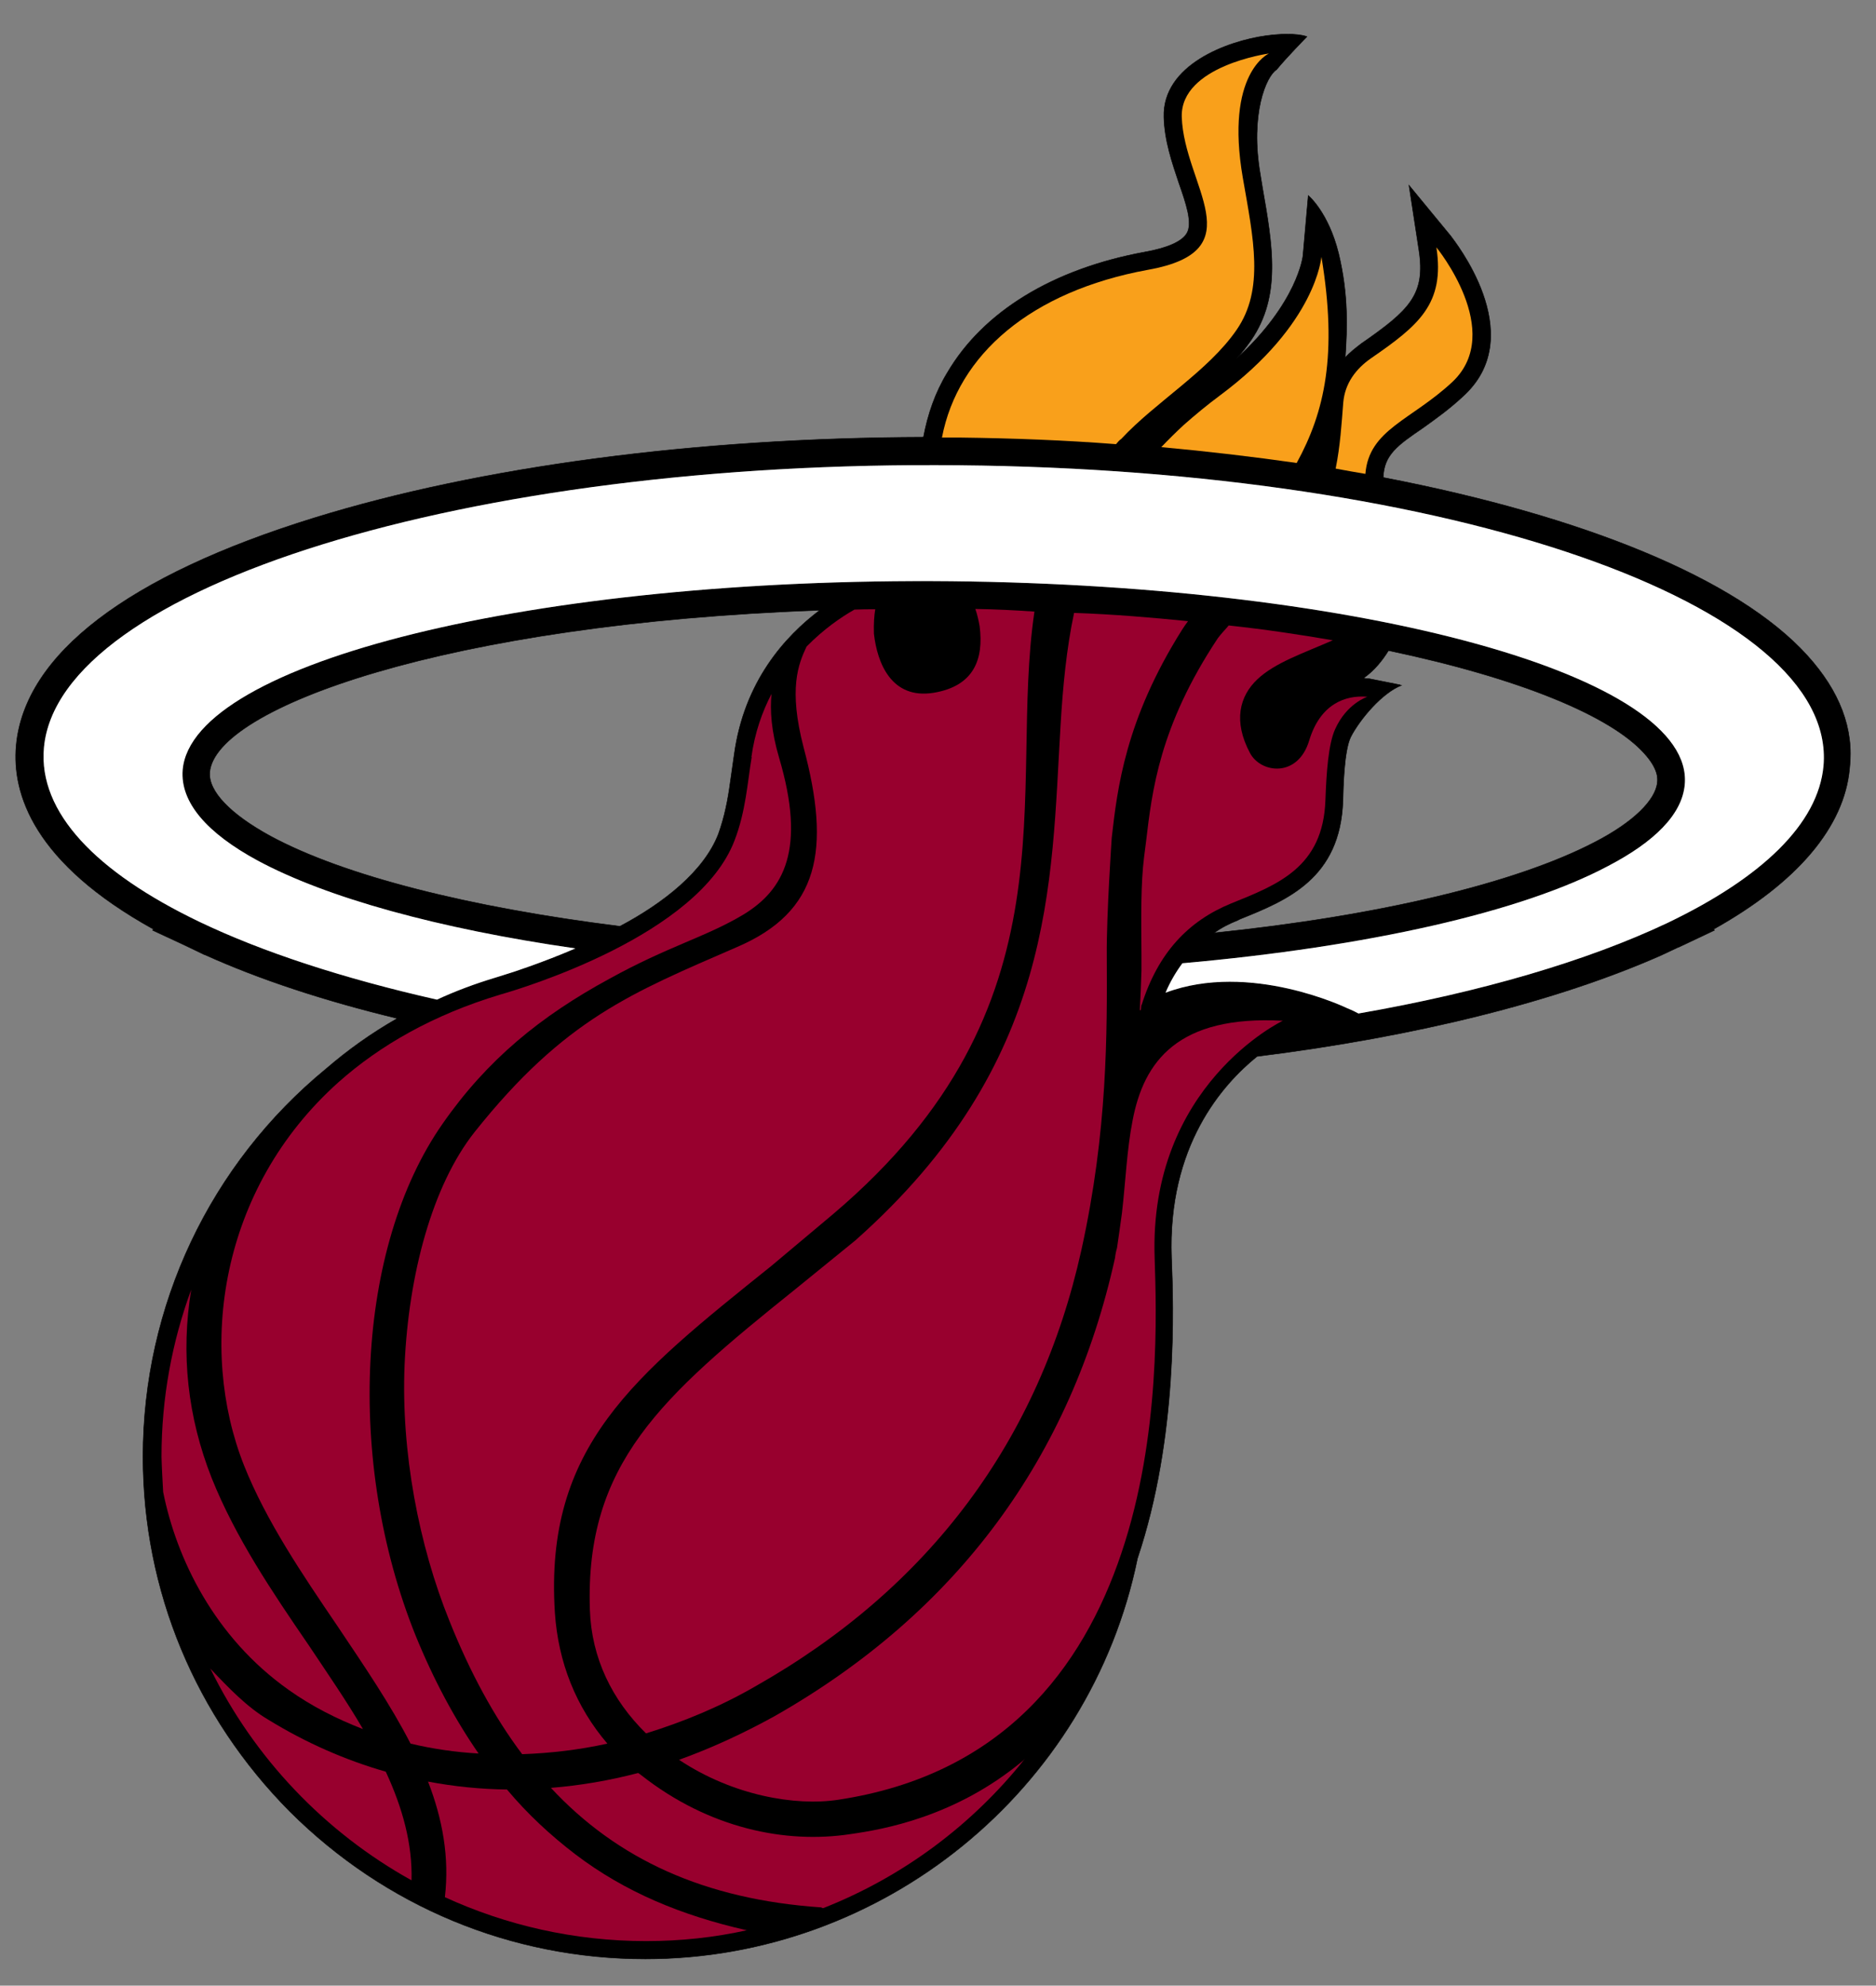 <?xml version="1.0" encoding="UTF-8"?>
<svg xmlns="http://www.w3.org/2000/svg" xmlns:xlink="http://www.w3.org/1999/xlink" version="1.1" id="Layer_1" x="0px" y="0px" viewBox="0 0 568 601.3" style="enable-background:new 0 0 568 601.3;" xml:space="preserve">
<rect x="0" y="0" width="568" height="601.3" fill="#808080" stroke="none"/>
<style type="text/css">
	.st0{stroke:#000000;stroke-width:0.149;}
	.st1{fill:#F9A01B;}
	.st2{fill:#98002E;}
	.st3{fill:#FFFFFF;stroke:#000000;stroke-width:0.149;}
	.st4{fill:#FFFFFF;}
</style>
<path class="st0" d="M547.2,198.5c-21.2-23.4-68.1-42.3-128.4-53.9c0.2-6.9,4.4-9.8,12-15c3.9-2.8,8.3-5.9,12.7-10.1  c19.5-18.5-3.4-46.8-4.3-48.1l-12.6-15.3l3,19.6c2.1,13.5-2.8,18.2-17.5,28.4c-1.8,1.4-3.5,2.7-4.8,4.2c0.6-8.9,1-19-2-31.5  c-3.1-12.6-9.2-17.6-9.2-17.6l-1.6,18.2c0,0.1-1.5,14.2-20.2,31.3c1.7-1.9,3.1-3.7,4.5-5.7c9.2-13.4,6.5-28.7,3.4-46.4l-0.6-3.7  c-3.2-18.4,1.8-29.9,4.9-31.8c3.1-3.8,9.2-10,9.2-10s-3.2-1.5-12.3-0.3c-11.7,1.6-31.5,8.8-31,24.7c0.2,7.2,2.5,13.8,4.5,19.8  c2.2,6.3,4.3,12.4,2.4,15.4c-1.4,2.4-5.8,4.4-12.6,5.6c-27.8,5.1-49,18-59.9,36.6c-3.7,6.1-5.9,12.6-7.2,19.5  c-68.8,0.2-133.9,8.8-184.4,24.4c-56.6,17.5-87.8,41.4-90.3,69c-1.3,14.6,5.3,35.5,41.6,55.6l-0.3,0.3l10.3,4.8c0,0,0,0,0,0l5.4,2.6  l0.1,0c16.8,7.6,36.4,14,58.3,19.3c-7.9,4.5-15,9.6-21.5,15.2c-35.2,28.9-55.5,71.8-55.5,117.5c0,40.6,15.9,78.7,44.5,107.5  c28.8,28.7,67,44.6,107.6,44.6c71.9,0,134.6-51,149-121.3c12.3-36.7,10.9-76.2,10.3-91.1c-1.2-33.8,15.4-52.4,25.9-60.9  c48.1-6,90.6-16.6,122.3-30.6l0,0l5.1-2.4c0,0,0.1,0,0.1,0l11-5.2l-0.3-0.3c25.4-14.2,39.6-31,41.2-48.7  C561.4,220.7,557,209.3,547.2,198.5z M497.8,228.1c4.4,4.8,4.1,7.8,4,8.8c-0.5,5.4-7.3,12.1-18.9,18.1l0,0  c-24.2,12.6-65.8,22.4-115.3,27.5c2.2-1.6,4.6-2.8,7.1-3.8l0.8-0.4c14.2-5.7,30.3-12.3,31.1-35.8c0.1-3.7,0.3-15.2,2.4-19.4  c2.7-5.2,9.4-13.3,15.4-15.6c0.1,0-10-2-10-2c-0.5,0-1.1,0-1.5-0.2c3.3-2.3,5.7-5.4,7.5-8.3C460.7,205.5,487.7,216.9,497.8,228.1z   M63.5,233.8c1.8-19.4,71.6-45,184.7-49c-10.5,7.9-22.9,21.6-25.9,43.7l-1.2,8.4c-0.7,5.2-1.7,10.4-3.6,15.7  c-4.4,11.3-16.6,20.9-29.8,27.9c-45.6-5.7-83.6-15.3-105.8-27.3h0C69.8,246.6,63,239.6,63.5,233.8z"></path>
<g>
	<path class="st1" d="M413.4,143.5c1.1-13.5,13.9-16.2,26.4-27.9c16-15.2-4.9-40.7-4.9-40.7c2.6,17.1-5.3,23.6-19.8,33.6   c-4.6,3.2-7.9,7.6-8.4,13.4c-0.5,6.3-0.9,13.1-2.3,20C407.5,142.5,410.5,143,413.4,143.5z"></path>
	<path class="st1" d="M369.3,119.8c-3.9,2.9-7.5,5.9-10.8,8.8c-2.5,2.3-4.8,4.6-6.9,6.8c14.1,1.3,27.8,2.9,41,4.8   c8.5-15.5,12.4-32.8,7.5-62.4C400,77.8,398.8,97.9,369.3,119.8z"></path>
	<path class="st1" d="M290.5,132.5c16.2,0.2,31.9,0.8,47.4,2c0.5-0.6,1-1.2,1.6-1.6c10.3-11.1,26.3-20.5,34.9-33   c8.5-12.3,5.1-27.6,1.9-46c-5.5-31.8,7.9-37.7,7.9-37.7s-26.8,3.7-26.4,19.2c0.7,20.9,22.2,40.5-10.2,46.3   c-35.5,6.5-57.6,25.7-62.4,50.8C287,132.5,288.8,132.5,290.5,132.5z"></path>
</g>
<path class="st2" d="M49.4,451.8c4,20,15.4,44,38.1,60c6.9,4.9,14.4,8.7,22.4,11.8c-4.9-8.4-10.7-16.8-16.5-25.5  c-10.9-15.9-22.1-32.5-29.3-50.5c-7.3-18.5-9.4-37.7-6.2-57.1l0,0c-5.8,15.8-9,32.8-9,50.6C49,444.8,49.2,448.2,49.4,451.8  L49.4,451.8z"></path>
<path class="st2" d="M73.9,443.8c6.7,16.8,17.6,32.9,28.2,48.5c8.1,12.1,16.1,23.8,22.2,35.7c6.7,1.6,13.6,2.6,20.6,3  c-7.2-10.4-13.6-22.3-19.1-35.8c-21.1-52.5-18-117.4,8.2-154.9c13.5-19.4,29.7-32.6,50.5-43.9c17.9-9.9,29.1-12.6,40.5-19.4  c12.4-7.5,19.1-19.8,10.9-47.5c-2.4-8.1-2.8-14.5-2.3-19.4c-2.8,5.4-5.1,11.8-6.1,19.2l0.1-0.1c-1.3,7.8-1.8,16.5-5.2,25.3  c-10.9,28.7-64,44.7-71,46.7c-20.2,6.1-36.3,15.3-48.9,26.5C66.3,360.1,59.9,408.5,73.9,443.8z"></path>
<g>
	<path class="st2" d="M295.3,184.4c0.6,1.7,1,3.5,1.3,5.2c1.3,10-1.7,18.2-14,20.2c-12.7,2-17-9-18-17.9c-0.1-3.2,0.1-5.6,0.4-7.4   c-2.1,0-4.2,0-6.3,0.1c-4.1,2.3-9.4,6-14.5,11.2c-2.5,5.3-5.5,12.8-0.9,30.5c8.3,31.1,4.8,49.8-20.2,60.5   c-31.7,13.8-52.1,21.7-79.4,56c-12.9,16.3-20,43.3-21.2,70.5c-1.1,26.4,4.3,54.6,13.6,77.6c6.2,15.5,13.5,29,22,40.3   c8.5-0.3,17.2-1.3,25.8-3.2c-9.5-11.1-14.9-24.6-15.9-39.7c-3.2-50.3,23.9-71.5,65.6-105l18.7-15.7   c74.5-63.2,52.8-127.5,60.9-182.4C307.4,184.8,301.4,184.5,295.3,184.4z"></path>
</g>
<g>
	<path class="st2" d="M325.2,185.6c-2.3,10.8-3.4,22.3-4.1,34.2c-2.9,47.9-1.5,102-62.1,155.8l-18.2,14.8   c-40.6,32.6-63.7,52.9-62.2,97.1c0.5,14.6,6.7,27.3,17,37.4c11.3-3.5,22.5-8.1,33.2-14.3c52.8-29.9,85.9-74.7,98.6-132   c8-36.2,7.8-65.8,7.7-89.4c-0.1-12.1,1.5-35.5,1.5-35.5c1.7-14.9,4.1-35.7,21.3-63c0.6-0.9,1.1-1.7,1.8-2.6   C348.6,187,337.1,186,325.2,185.6z"></path>
</g>
<path class="st2" d="M342.9,339.4c0-0.1,0-0.1,0-0.3C342.9,339.3,342.9,339.4,342.9,339.4c-1.7,8.6-2.1,18.3-3.2,27.9  c-0.5,3.7-1,7.2-1.5,10.6c-0.3,1-0.5,2-0.6,3c-13.3,60.3-47.7,107.3-103.1,138.8c-9.6,5.3-19.2,9.7-28.9,13.2  c16.2,10.8,35.2,14.1,48.2,12.1c49.7-7.5,74-39.8,85.7-74.6c12-35.5,10.6-73.6,10.1-89.3c-1.9-52.6,38.8-72,38.8-72  C356.7,307.4,346.3,321.3,342.9,339.4z"></path>
<path class="st2" d="M309.7,533.2c-20.4,17-42.3,20.8-52.2,22.2c-19.6,3-42.8-1.7-63.3-17.8c-0.3-0.2-0.6-0.5-1-0.7  c-8.8,2.3-17.6,3.8-26.4,4.5c20.1,21.6,46.5,33.8,81.9,36.2c0.2,0.2,0.3,0.2,0.5,0.2c0,0,0,0,0.1,0c24.1-9.5,45.1-25.2,61-45.2  C310.1,532.8,309.9,533,309.7,533.2z"></path>
<path class="st2" d="M124.6,569.4c0.3-11-2.7-21.9-7.8-32.9c-12.2-3.5-24.1-8.7-35.5-15.7c-6.5-3.8-12.3-9.9-17.5-15.4  c0-0.1,0-0.1-0.1-0.1C76.9,532.3,98.3,554.8,124.6,569.4L124.6,569.4z"></path>
<path class="st2" d="M226,584.5c-19.8-4.5-36.8-11.6-51.7-22.9c-7.6-5.8-14.6-12.3-20.8-19.7c-8-0.1-16-0.9-23.9-2.4  c4.4,11.4,6.5,22.9,5.1,35l0,0c18.5,8.5,39.2,13.3,60.9,13.3c10.5,0,20.7-1.1,30.6-3.3C226.2,584.6,226.1,584.6,226,584.5z"></path>
<g>
	<path class="st2" d="M396.4,224.2c-3.4,11.4-14.6,10-17.9,3.9c-5.2-9.7-3.2-17.3,2.2-22.4c5.4-5.1,14.2-8,22.8-11.8c0,0,0,0,0.1,0   c-9.9-1.7-20.4-3.3-31.6-4.5c-0.1,0.2-0.3,0.3-0.4,0.5c-1,1.1-2,2.2-2.9,3.4C351,220,348.8,239.6,347,254.8l-0.6,4.7   c-1,7.9-0.9,17.8-0.8,29.5c0,1.6,0,3.3,0,5c-0.1,4-0.3,8.1-0.5,11.9c0.2,0,0.2,0,0.3,0c0.2-1.6,0.2-2.2,0.2-1.4   c5-16,14.2-25.6,27.1-30.9c14.1-5.7,27.9-10.9,28.6-31.3c0.3-8.4,0.9-16.9,2.9-21.4c3.5-7.9,9.8-9.9,9.8-9.9   C407.2,210.4,399.7,213.3,396.4,224.2z"></path>
</g>
<path class="st3" d="M290.5,140.9c-148.8-1.6-272.9,36.9-277.2,85.6c-1.7,19.5,15.8,37.6,47,52.6c19.2,9.2,43.7,17.2,72,23.6  c5.6-2.6,11.5-4.8,17.8-6.7c5-1.5,14.1-4.5,24.1-8.8c-41.7-6-75.4-15.4-96.2-26.6c-15.3-8.3-23.5-17.6-22.7-27.5  c2.9-32.7,107.1-58.3,232.7-57.1c125.6,1.3,225.1,28.9,222.1,61.6c-0.8,9-9.1,17.3-23.3,24.7c-26.2,13.9-72.6,24.4-128.8,29.4  c-2,2.7-3.7,5.6-5.1,8.9c25.6-9.6,55,4.7,55,4.7s2,0.8,3.4,1.6c37.3-6.5,69.4-16,93.5-27.4c28.4-13.6,45.7-29.9,47.3-47.6  C556.3,183.1,439.3,142.3,290.5,140.9z"></path>
<path class="st4" d="M290.5,140.9c-148.8-1.6-272.9,36.9-277.2,85.6c-1.7,19.5,15.8,37.6,47,52.6c19.2,9.2,43.7,17.2,72,23.6  c5.6-2.6,11.5-4.8,17.8-6.7c5-1.5,14.1-4.5,24.1-8.8c-41.7-6-75.4-15.4-96.2-26.6c-15.3-8.3-23.5-17.6-22.7-27.5  c2.9-32.7,107.1-58.3,232.7-57.1c125.6,1.3,225.1,28.9,222.1,61.6c-0.8,9-9.1,17.3-23.3,24.7c-26.2,13.9-72.6,24.4-128.8,29.4  c-2,2.7-3.7,5.6-5.1,8.9c25.6-9.6,55,4.7,55,4.7s2,0.8,3.4,1.6c37.3-6.5,69.4-16,93.5-27.4c28.4-13.6,45.7-29.9,47.3-47.6  C556.3,183.1,439.3,142.3,290.5,140.9z"></path>
</svg>
